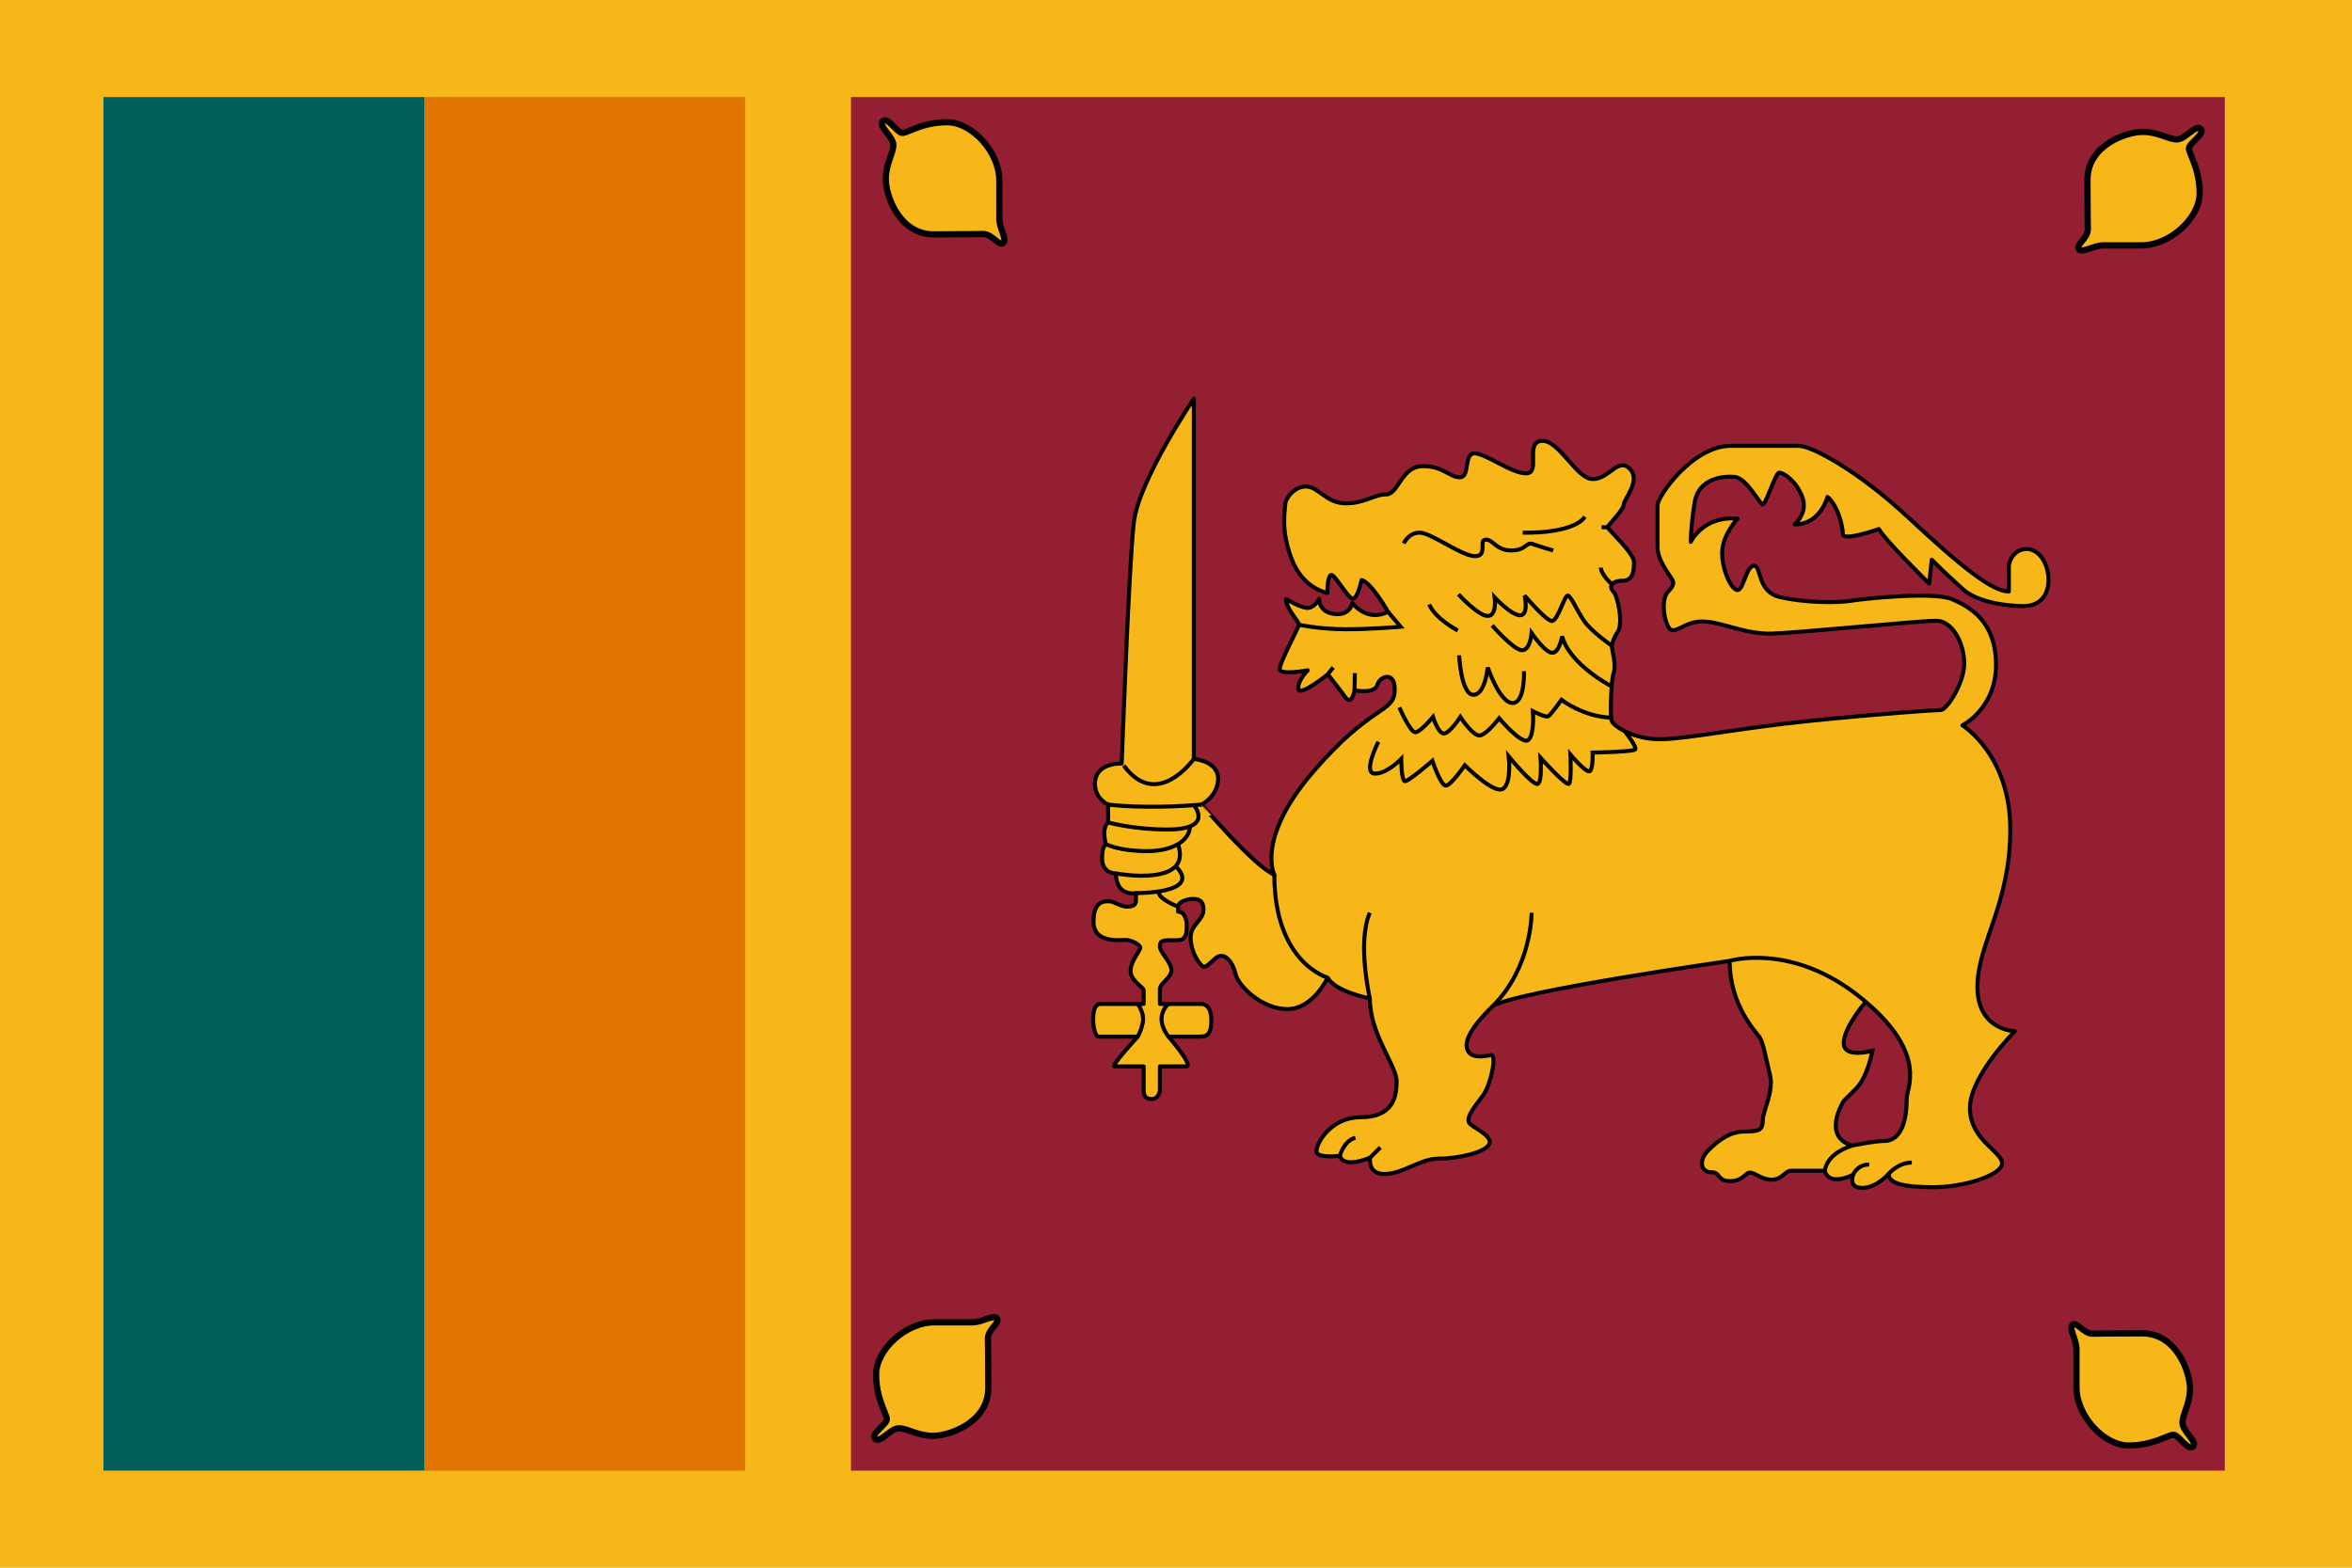 <?xml version="1.0" encoding="utf-8"?>
<!-- Generator: Adobe Illustrator 27.5.0, SVG Export Plug-In . SVG Version: 6.00 Build 0)  -->
<svg version="1.1" id="レイヤー_1" xmlns="http://www.w3.org/2000/svg" xmlns:xlink="http://www.w3.org/1999/xlink" x="0px"
	 y="0px" viewBox="0 0 600 400" enable-background="new 0 0 600 400" xml:space="preserve">
<rect fill="#F7B718" width="600" height="400"/>
<rect x="26.379" y="24.766" fill="#005F56" width="81.865" height="350.467"/>
<rect x="108.244" y="24.766" fill="#DF7500" width="81.865" height="350.467"/>
<rect x="217.084" y="24.766" fill="#941E32" width="350.469" height="350.467"/>
<path fill="#F7B718" stroke="#000000" stroke-width="1.594" d="M255.987,61.917
	c0.926-0.926-1.059-3.657-1.059-6.159c0-2.501,0-6.972,0-9.723
	c0-7.282-6.987-14.856-13.29-14.856c-6.302,0-10.092,2.735-11.44,2.735
	c-1.347,0-3.753-4.235-5.004-2.983c-1.251,1.251,2.694,3.85,2.694,6.062
	c0,2.213-1.925,4.714-1.925,8.756c0,4.041,3.369,14.05,12.221,14.05
	c8.853,0,11.355-0.096,12.606-0.096C253.196,59.704,254.881,63.022,255.987,61.917z"/>
<path fill="#F7B718" stroke="#000000" stroke-width="1.594" d="M254.236,336.333
	c-0.926-0.927-3.657,1.059-6.159,1.059c-2.501,0-6.972,0-9.723,0
	c-7.282,0-14.857,6.989-14.857,13.29c0,6.302,2.735,10.094,2.735,11.44
	c0,1.346-4.234,3.752-2.982,5.002c1.252,1.251,3.85-2.692,6.063-2.692
	c2.212,0,4.714,1.926,8.756,1.926c4.042,0,14.05-3.369,14.05-12.224
	c0-8.851-0.096-11.353-0.096-12.604C252.023,339.124,255.341,337.44,254.236,336.333z"/>
<path fill="#F7B718" stroke="#000000" stroke-width="1.594" d="M528.651,338.083
	c-0.927,0.927,1.06,3.658,1.06,6.159c0,2.502,0,6.971,0,9.724
	c0,7.28,6.988,14.856,13.289,14.856c6.302,0,10.094-2.736,11.44-2.736
	c1.347,0,3.752,4.235,5.003,2.984c1.251-1.253-2.693-3.852-2.693-6.064
	c0-2.212,1.926-4.713,1.926-8.757c0-4.04-3.368-14.049-12.223-14.049
	c-8.851,0-11.353,0.096-12.603,0.096C531.444,340.297,529.759,336.979,528.651,338.083z"/>
<path fill="#F7B718" stroke="#000000" stroke-width="1.594" d="M530.401,63.669
	c0.928,0.927,3.66-1.059,6.162-1.059c2.501,0,6.969,0,9.722,0
	c7.28,0,14.856-6.989,14.856-13.29c0-6.302-2.737-10.094-2.737-11.44
	c0-1.347,4.235-3.752,2.984-5.003c-1.25-1.25-3.852,2.693-6.062,2.693
	c-2.213,0-4.715-1.926-8.759-1.926c-4.039,0-14.049,3.369-14.049,12.223
	c0,8.851,0.096,11.352,0.096,12.603C532.615,60.876,529.299,62.562,530.401,63.669z"/>
<path fill="#F7B718" stroke="#000000" stroke-width="1.023" stroke-linecap="round" stroke-linejoin="round" d="
	M325.086,223.193c0,0-4.771-9.206,9.89-26.254c14.66-17.049,20.456-15.002,20.798-20.458
	c0.342-5.456-3.748-4.092-4.431-1.705c-0.684,2.386-5.798,1.363-5.798,1.363
	s-0.68,4.092-2.386,1.706c-1.706-2.387-4.434-5.797-4.434-5.797s-7.162,5.797-7.502,3.751
	c-0.34-2.046,2.388-4.774,2.388-4.774s-7.161,1.364-7.161-0.341
	c0-1.705,4.781-10.384,4.873-11.295c0.092-0.911-3.097-3.733-3.278-6.557
	c0,0,4.008,2.459,5.738,2.276c1.729-0.183,2.732-2.368,2.732-2.368
	s-0.182,3.461,3.916,3.917c4.098,0.455,4.554-2.824,4.554-2.824s3.554,5.01,9.108,2.277
	c0,0-4.191-7.469-6.741-8.106c0,0-1.003,4.644-2.186,4.736
	c-1.183,0.092-4.188-5.464-5.372-6.011c-1.185-0.546-1.185,4.554-1.185,4.554
	s-6.191-1.003-9.107-8.653c-2.914-7.65-1.64-12.478-1.64-13.935
	c0-1.457,2.367-4.735,5.464-4.553c3.097,0.182,5.009,4.19,9.836,4.281
	c4.827,0.091,7.374-2.277,10.471-2.277c3.097,0,3.828-7.104,9.2-7.195
	c5.373-0.091,6.829,2.824,9.562,2.824c2.732,0,0.913-6.194,3.825-6.102
	c2.913,0.091,9.291,5.101,13.114,5.101c3.824,0-0.453-8.106,4.008-8.289
	c4.462-0.182,8.741,9.654,12.931,9.745c4.19,0.091,6.467-5.647,9.472-2.641
	c3.005,3.006-1.548,7.832-1.548,9.198c0,1.367-4.098,5.283-4.098,5.738
	c0,0.456,6.739,6.558,6.739,8.925c0,2.368-0.272,4.735-3.005,4.735
	c-2.733,0-3.463,1.549-2.278,2.733c1.185,1.184,2.552,8.105,1.185,10.2
	c-1.366,2.095-1.638,3.46-1.456,4.553c0.182,1.093,1.001,4.371,0.363,6.011
	c-0.637,1.64-0.913,10.565-0.547,12.113c0.365,1.548,5.92,4.917,12.568,4.827
	c6.649-0.091,20.578-2.916,38.52-4.737c17.941-1.821,31.604-2.732,32.97-2.732
	c1.364,0,5.92-6.74,5.92-11.839c0-5.1-2.917-10.928-7.197-10.928
	c-4.279,0-35.244,3.095-41.983,3.277c-6.739,0.183-12.661-3.006-17.577-3.097
	c-4.917-0.091-7.452,4.159-8.833,1.185c-1.473-3.173-1.368-7.375,0-8.744
	c0.901-0.901,1.364-1.547,1.364-2.458c0-0.911-4.008-5.01-4.008-8.925
	c0-3.916,0-8.561,0-10.747c0-2.186,8.925-15.118,18.671-15.118c9.745,0,14.297,0,17.394,0
	c3.097,0,14.752,6.011,28.051,18.396c13.298,12.386,21.222,18.762,25.501,18.762
	c0,0,0-4.645,0-6.284c0-1.64,1.456-4.553,4.553-4.553c3.097,0,5.555,3.642,5.555,7.831
	c0,4.189-2.37,6.739-6.376,6.739c-4.006,0-11.565-0.909-15.3-4.188
	c-3.733-3.279-8.106-7.651-8.106-7.651l-0.637,6.102c0,0-11.479-11.293-12.843-13.934
	c0,0-9.198,3.278-9.198,1.274c0-2.004-1.274-7.286-3.916-9.472c0,0-1.822,7.103-8.379,7.013
	c0,0,3.552-2.913,1.914-7.103c-1.639-4.189-4.825-6.102-5.828-6.102
	s-3.463,8.38-4.281,8.106c-0.819-0.273-4.1-6.741-7.104-7.014
	c-3.005-0.272-9.196,0.366-10.199,6.467c-1.003,6.102-1.003,10.108-1.003,10.108
	s3.189-6.74,11.931-5.92c0,0-3.823,4.098-3.915,8.561
	c-0.093,4.463,2.367,9.654,3.915,9.654c1.549,0,2.186-6.102,4.19-6.192
	c2.004-0.091,0.635,6.649,6.738,8.015c6.103,1.365,14.025,1.549,18.033,0.911
	c4.008-0.639,21.314-2.37,25.867-0.366c4.553,2.004,11.109,5.647,11.109,16.758
	c0,11.111-8.559,15.391-8.559,15.391s12.205,7.468,12.205,26.594
	c0,19.126-8.379,29.05-8.379,40.162s9.564,11.294,9.564,11.294
	s-11.476,11.386-11.476,19.581s8.197,11.11,8.197,14.115c0,3.005-9.655,6.101-17.487,6.101
	c-7.832,0-11.386-0.999-11.477-3.368c0,0-3.097,3.55-6.738,3.55
	c-3.643,0-2.277-3.368-2.277-3.368s-6.01,3.186-7.285-1.003c0,0-7.192,0-8.65,0
	c-1.459,0-2.186,2.275-4.827,2.275c-2.641,0-4.281-1.822-5.556-1.822
	c-1.275,0-1.73,2.186-5.101,2.186c-3.371,0-2.278-2.276-4.827-2.276
	c-2.55,0-3.339-2.948-0.73-5.556c2.552-2.55,5.471-4.827,9.384-4.827
	c3.914,0,4.46-0.453,4.552-3.005c0.092-2.551,2.825-7.194,1.822-11.384
	c-1.003-4.189-1.73-8.289-2.642-9.654c-0.911-1.364-7.649-8.105-7.649-19.489
	c0,0-54.188,7.742-60.381,11.477c0,0-6.921,6.375-6.739,10.109
	c0.183,3.733,4.552,2.729,6.191,2.457c1.641-0.271,0.005,7.556-1.999,10.289
	s-4.917,6.014-3.188,7.378c1.73,1.365,6.012,3.281,4.646,5.282
	c-1.366,2.002-8.014,3.461-12.751,3.461c-4.736,0-8.832,3.734-13.569,3.916
	c-4.737,0.182-3.918-4.189-3.918-4.189s-6.648,3.005-7.741-0.456
	c0,0-5.009,0.638-5.828-0.729c-0.819-1.366,3.003-9.106,11.11-9.106
	c8.107,0,9.2-4.918,9.2-9.108c0-4.189-6.831-12.019-6.831-21.217
	c0,0-8.742-1.641-10.746-5.283c0,0-3.732,8.014-10.292,8.014
	c-6.559,0-12.477-5.917-13.206-8.924c-0.728-3.007-2.275-4.827-3.916-4.645
	c-1.64,0.182-3.46,3.643-4.645,2.549c-1.185-1.093-2.913-4.003-2.913-7.282
	c0-3.278,3.278-4.371,3.278-7.013c0-2.641-1.454-2.778-2.776-2.778
	c-1.323,0-3.69,0.683-3.69,1.958c0,1.162,0,1.274,0,1.274s2.188-0.18,2.188,3.736
	c0,3.915-1.458,3.552-3.918,3.552c-2.459,0-2.914,0.182-2.914,1.639
	c0,1.456,2.932,4.008,2.932,6.012c0,2.004-2.932,3.278-2.932,4.826c0,1.549,0,3.778,0,3.778
	s8.925,0,10.474,0c1.548,0,2.641,1.232,2.641,4.146s-0.639,4.189-2.732,4.189
	c-2.094,0-8.2,0-8.2,0s6.651,7.604,4.465,7.604c-2.186,0-6.648,0-6.648,0s0,4.871,0,5.874
	s-0.638,2.459-2.095,2.459c-1.457,0-2.05-0.73-2.05-2.277c0-1.549,0-6.056,0-6.056
	s-6.329,0-7.422,0c-1.093,0,5.919-7.604,5.919-7.604s-9.199,0-10.018,0
	c-0.819,0-1.366-2.459-1.366-4.281c0-1.822,0.273-4.054,1.912-4.054
	c1.639,0,10.974,0,10.974,0s0-2.779,0-3.506c0-0.728-3.323-2.366-3.323-4.917
	c0-2.552,2.458-5.101,2.458-5.92c0-0.819-2.369-2.004-3.734-2.004
	c-1.365,0-8.196,1.003-8.196-4.645c0-5.647,3.096-5.19,4.098-5.19
	c1.002,0,2.824,1.365,4.463,1.365c1.639,0,2.277-0.456,2.277-1.73c0-1.274,0-1.73,0-1.73
	s-5.1,0.999-5.1-5.011c0,0-3.552,0.092-3.552-3.824c0-3.278,1.001-3.643,1.001-3.643
	s-1.274-3.824,0.547-5.555v-4.555c0,0-3.369-1.454-3.369-5.28
	c0-3.825,3.277-5.192,6.83-5.192c0,0,1.822-50.817,3.097-61.564
	c1.274-10.747,15.3-31.512,15.3-31.512v91.894c0,0,6.193,0.546,6.193,5.009
	c0,4.463-4.189,6.647-4.189,6.647S319.939,221.063,325.086,223.193z"/>
<path fill="none" stroke="#000000" stroke-width="1.023" d="M338.702,249.454c0,0-13.616-3.718-13.616-26.262"
	/>
<path fill="none" stroke="#000000" stroke-width="1.023" d="M290.25,264.485c0,0,1.362-2.553,1.362-4.499
	c0-1.946-1.362-3.836-1.362-3.836"/>
<path fill="none" stroke="#000000" stroke-width="1.023" d="M298.08,264.485c0,0-1.764-2.065-1.764-4.499
	c0-2.434,1.764-3.836,1.764-3.836"/>
<path fill="none" stroke="#000000" stroke-width="1.023" d="M282.692,205.283c0,0,9.121,1.257,23.862,0.002"/>
<path fill="none" stroke="#000000" stroke-width="1.023" d="M282.692,209.838c0,0,6.326,1.814,15.084,1.814
	c12.165,0,6.784-6.211,6.784-6.211"/>
<path fill="none" stroke="#000000" stroke-width="1.023" d="M282.145,215.393c0,0,3.304,1.776,10.44,1.776
	c7.135,0,10.948-3.029,10.948-6.3"/>
<path fill="none" stroke="#000000" stroke-width="1.023" d="M284.696,222.861c0,0,19.676,3.7,15.81-7.483"/>
<path fill="none" stroke="#000000" stroke-width="1.023" d="M289.795,227.871c0,0,17.171,0.18,10.125-6.866"/>
<path fill="none" stroke="#000000" stroke-width="1.023" d="M300.542,231.332c0,0-5.026-1.856-5.026-3.874"/>
<path fill="none" stroke="#000000" stroke-width="1.023" d="M304.55,193.63c0,0-9.37,13.306-17.869,1.708"/>
<path fill="none" stroke="#000000" stroke-width="1.023" d="M349.448,254.737c0,0-3.305-14.375,0-21.837"/>
<path fill="none" stroke="#000000" stroke-width="1.023" d="M390.707,232.901c0,0,0.124,13.785-9.842,23.751"/>
<path fill="none" stroke="#000000" stroke-width="1.023" d="M349.538,295.355c0,0,1.289-1.289,2.586-2.586"/>
<path fill="none" stroke="#000000" stroke-width="1.023" d="M341.797,294.899c0,0,1.062-3.932,3.981-4.581"/>
<path fill="none" stroke="#000000" stroke-width="1.023" d="M472.755,299.73c0,0,0.992-2.603,4.075-2.603"/>
<path fill="none" stroke="#000000" stroke-width="1.023" d="M481.77,299.548c0,0,2.36-2.909,5.929-2.909"/>
<path fill="none" stroke="#000000" stroke-width="1.023" d="M472.478,292.308
	c-3.446,1.11-6.371,3.107-7.009,6.419"/>
<path fill="none" stroke="#000000" stroke-width="1.023" d="M441.246,245.175c0,0,15.795-4.816,33.312,9.294
	c0.48,0.386,0.941,0.768,1.387,1.146"/>
<path fill="#941E32" stroke="#000000" stroke-width="1.023" d="M475.953,255.624c0,0-5.61,6.471-5.61,10.524
	c0,4.054,7.299,1.946,7.299,1.946s-1.135,6.651-4.218,9.731
	c-3.083,3.081-3.083,3.081-3.083,3.081s-5.781,9.017,2.138,11.402
	c0,0,5.614-1.183,8.082-1.183c5.676,0,5.84-8.273,5.84-10.869
	c0-2.523,5.368-11.185-10.455-24.643L475.953,255.624z"/>
<path fill="none" stroke="#000000" stroke-width="1.023" d="M351.622,189.265c0,0-4.054,7.946-0.973,8.109
	c3.08,0.163,6.812-3.73,6.812-3.73s0,5.677,0.973,5.677c0.974,0,6.975-5.19,6.975-5.19
	s2.11,6.325,3.407,6.325c1.296,0,4.864-5.189,4.864-5.189s7.46,7.459,9.731,6.001
	c2.272-1.46,1.461-8.272,1.461-8.272s6.295,7.683,7.446,7.004
	c1.15-0.678,0.663-6.68,0.663-6.68s6.653,7.461,7.301,6.65
	c0.647-0.811,0.323-7.461,0.323-7.461s4.218,5.028,5.028,4.217
	c0.811-0.811,0.647-4.704,0.647-4.704s10.384-0.163,10.869-0.811
	c0.485-0.648-2.655-4.645-2.655-4.645"/>
<path fill="none" stroke="#000000" stroke-width="1.023" d="M356.974,180.507c0,0,2.759,6.325,4.056,6.325
	c1.297,0,4.541-3.892,4.541-3.892s1.297,4.217,2.757,4.217c1.461,0,4.218-4.217,4.218-4.217
	s3.245,5.028,5.029,4.703c1.783-0.325,4.864-4.379,4.864-4.379s5.84,6.976,7.462,5.515
	c1.623-1.46,1.135-7.299,1.135-7.299s3.243,1.623,3.893,1.298
	c0.649-0.325,3.406-4.216,3.406-4.216s5.702,4.376,12.677,4.539"/>
<path fill="none" stroke="#000000" stroke-width="1.023" d="M411.149,175.142c0,0-10.707-5.502-12.652-12.802
	c0,0-0.647,4.054-2.432,4.217c-1.784,0.163-5.353-5.028-5.353-5.028
	s-0.323,4.379-2.434,4.379c-2.109,0-7.624-6.326-7.624-6.326"/>
<path fill="none" stroke="#000000" stroke-width="1.023" d="M388.764,171.261c0,0,0.326,8.109-2.919,8.109
	c-3.244,0-6.325-9.082-6.325-9.082s-0.647,7.137-3.729,6.975
	c-3.083-0.163-3.568-10.057-3.568-10.057"/>
<line fill="none" stroke="#000000" stroke-width="1.023" x1="345.545" y1="176.138" x2="345.622" y2="171.749"/>
<line fill="none" stroke="#000000" stroke-width="1.023" x1="338.725" y1="172.047" x2="340.106" y2="170.289"/>
<path fill="none" stroke="#000000" stroke-width="1.023" d="M331.323,159.388c0,0,5.215,1.169,12.027,1.169
	c6.814,0,13.949-0.649,13.949-0.649l-3.206-3.799"/>
<path fill="none" stroke="#000000" stroke-width="1.023" d="M411.245,164.786c0,0-5.288-3.579-7.234-6.499
	c-1.946-2.92-3.244-6.164-4.056-6.326c-0.811-0.162-2.593,6.488-4.054,6.488
	c-1.46,0-6.975-6.488-6.975-6.488s1.133,5.029-1.137,5.029c-2.27,0-6.487-4.542-6.487-4.542
	s0.649,4.704-1.784,4.704c-2.434,0-7.462-5.515-7.462-5.515"/>
<path fill="none" stroke="#000000" stroke-width="1.023" d="M371.894,160.881c0,0-5.676-2.92-7.298-6.65"/>
<path fill="none" stroke="#000000" stroke-width="1.023" d="M358.109,138.661c0,0,1.135-2.757,4.054-2.757
	c2.919,0,10.705,6.001,14.111,6.001c3.406,0,0.809-4.216,2.757-4.216
	c1.948,0,2.598,2.757,6.489,2.757s3.729-2.271,5.514-1.622
	c1.784,0.649,5.19,1.622,5.19,1.622"/>
<path fill="none" stroke="#000000" stroke-width="1.023" d="M388.439,135.904c0,0,12.65,0.485,15.896-4.056"/>
<path fill="none" stroke="#000000" stroke-width="1.023" d="M411.227,149.108c0,0-2.837-2.499-2.837-4.284"/>
<line fill="none" stroke="#000000" stroke-width="1.023" x1="410.1" y1="134.524" x2="408.552" y2="134.524"/>
</svg>
